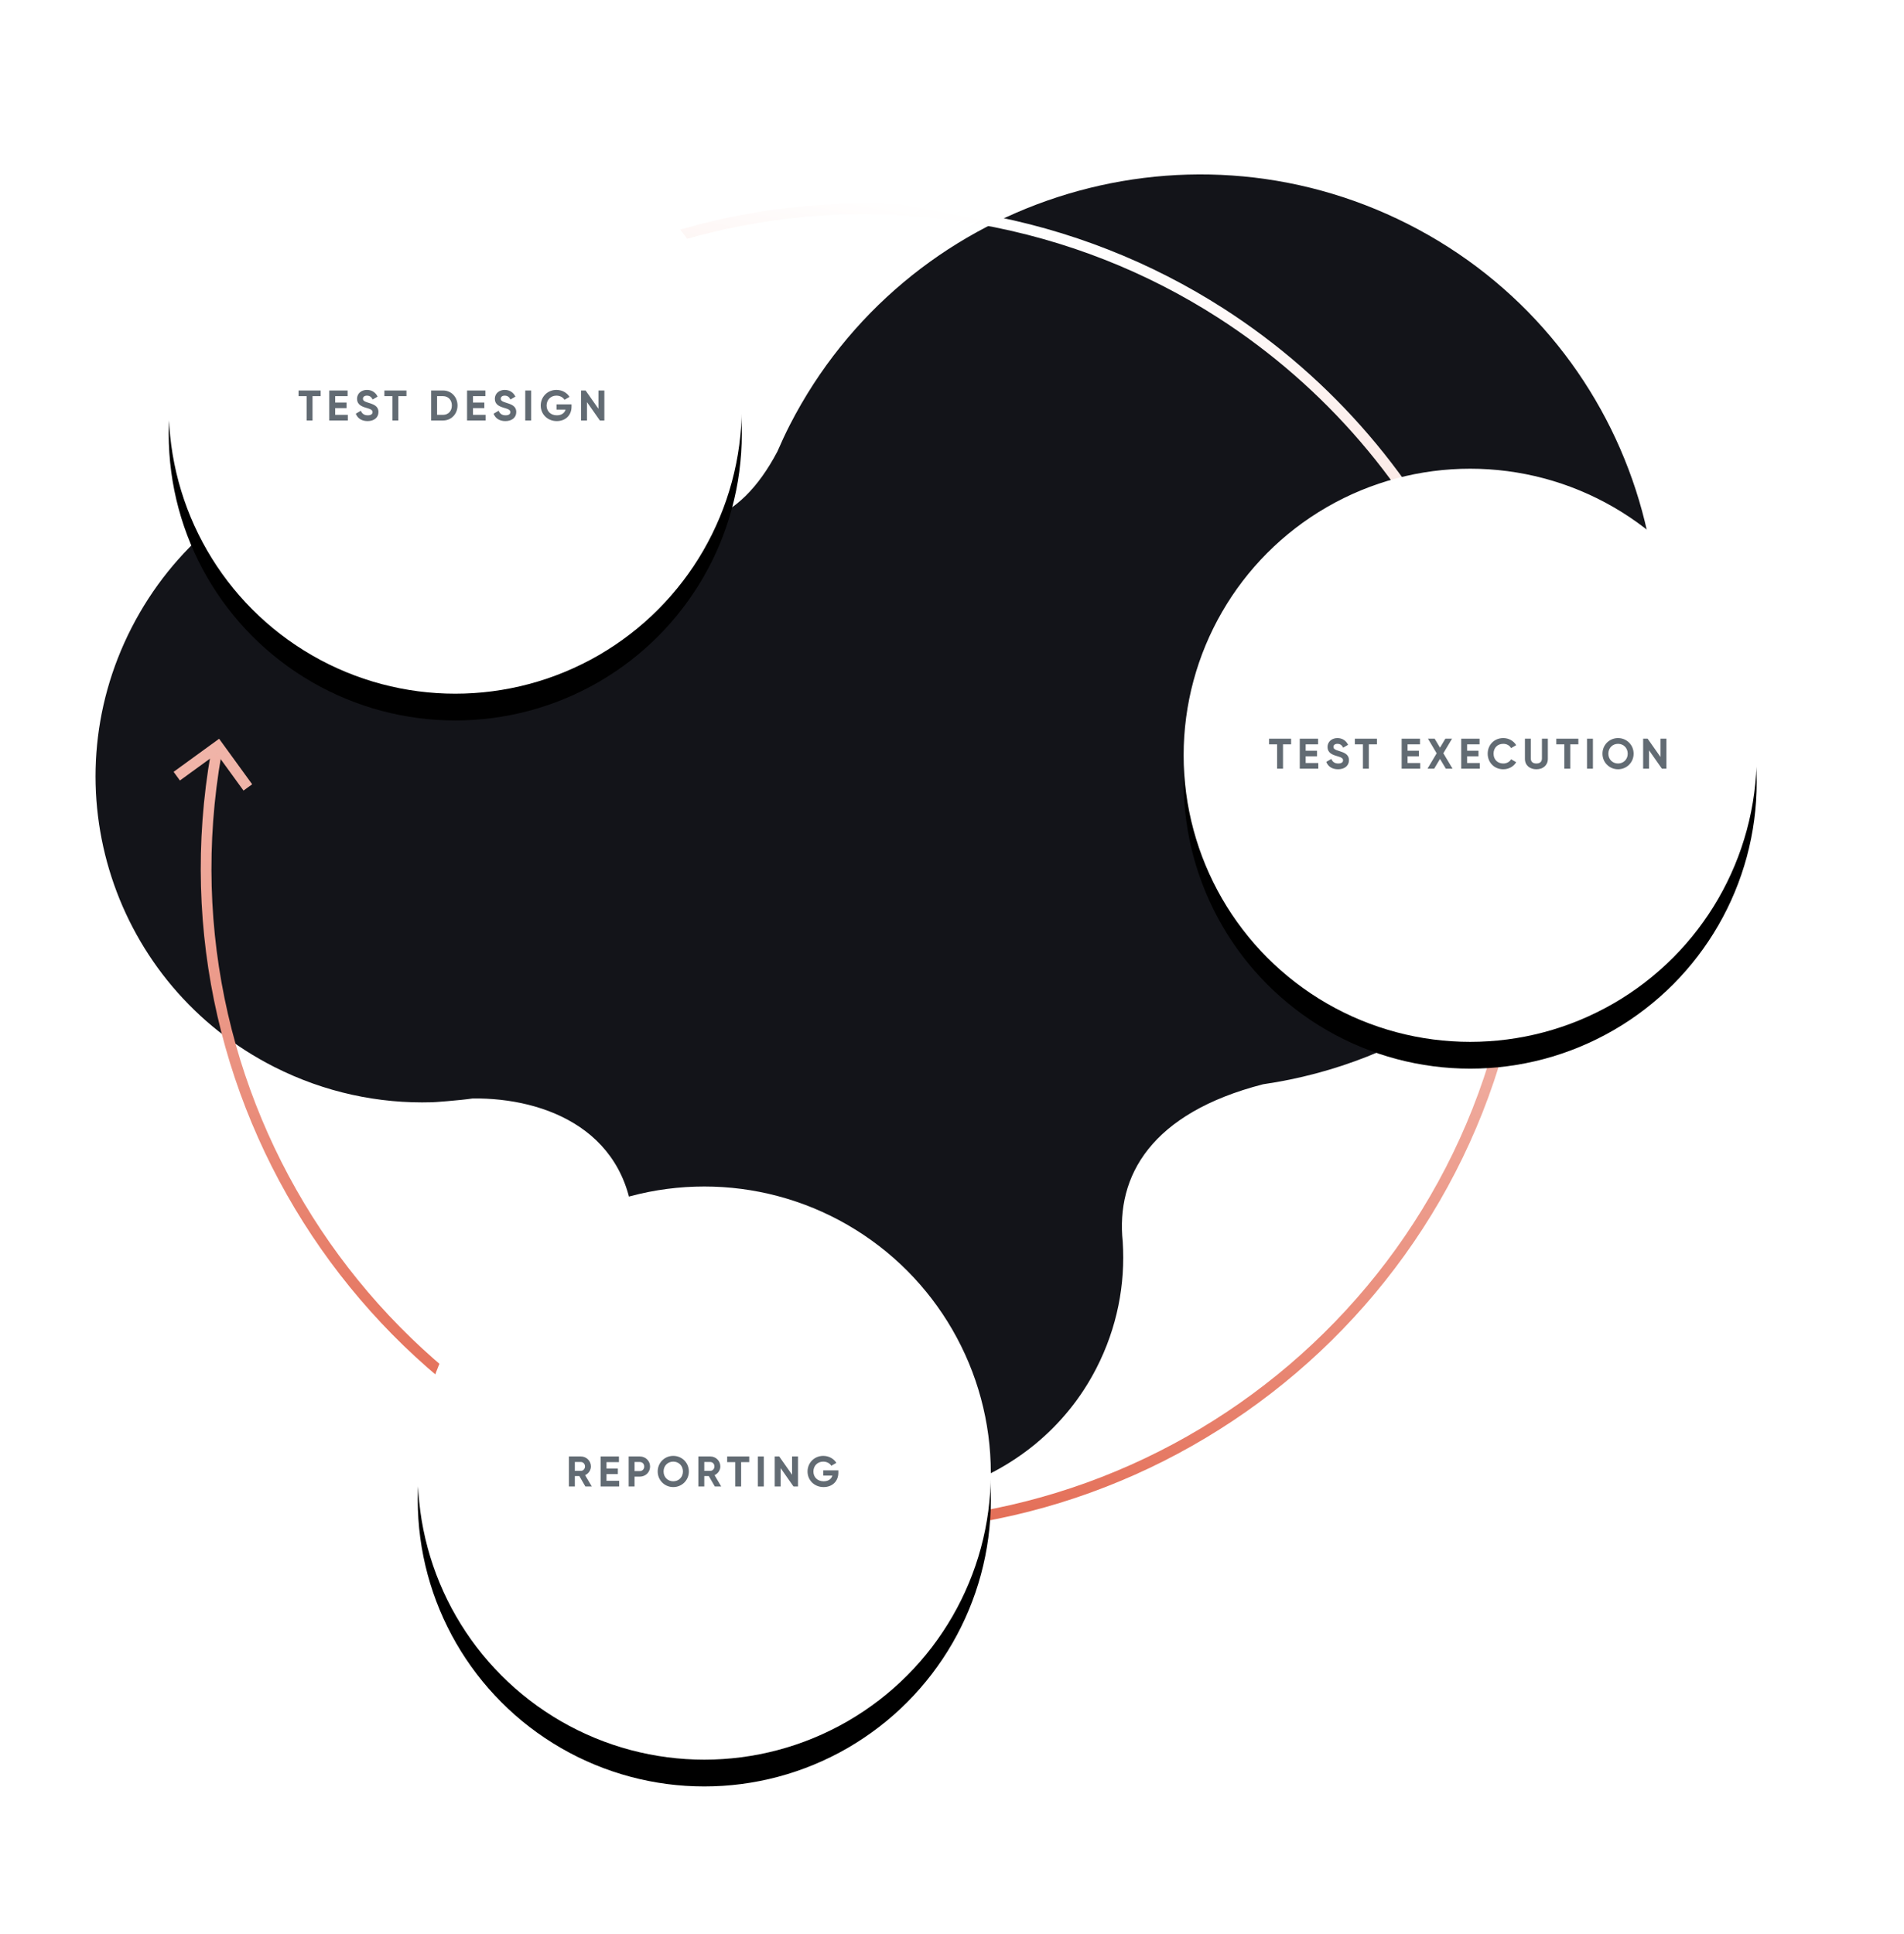 <?xml version="1.0" encoding="UTF-8"?> <svg xmlns="http://www.w3.org/2000/svg" xmlns:xlink="http://www.w3.org/1999/xlink" width="711px" height="722px" viewBox="0 0 711 722" version="1.1"><title>test-erstellung</title><defs><linearGradient x1="0%" y1="50%" x2="100%" y2="50%" id="linearGradient-1"><stop stop-color="#FFFFFF" offset="0%"></stop><stop stop-color="#E36A52" offset="100%"></stop></linearGradient><circle id="path-2" cx="107" cy="107" r="107"></circle><filter x="-40.9%" y="-36.2%" width="181.8%" height="181.8%" filterUnits="objectBoundingBox" id="filter-3"><feOffset dx="0" dy="10" in="SourceAlpha" result="shadowOffsetOuter1"></feOffset><feGaussianBlur stdDeviation="27.5" in="shadowOffsetOuter1" result="shadowBlurOuter1"></feGaussianBlur><feColorMatrix values="0 0 0 0 0.012 0 0 0 0 0.33 0 0 0 0 0.619 0 0 0 0.1 0" type="matrix" in="shadowBlurOuter1"></feColorMatrix></filter><circle id="path-4" cx="107" cy="107" r="107"></circle><filter x="-40.9%" y="-36.2%" width="181.8%" height="181.8%" filterUnits="objectBoundingBox" id="filter-5"><feOffset dx="0" dy="10" in="SourceAlpha" result="shadowOffsetOuter1"></feOffset><feGaussianBlur stdDeviation="27.5" in="shadowOffsetOuter1" result="shadowBlurOuter1"></feGaussianBlur><feColorMatrix values="0 0 0 0 0.012 0 0 0 0 0.33 0 0 0 0 0.619 0 0 0 0.1 0" type="matrix" in="shadowBlurOuter1"></feColorMatrix></filter><circle id="path-6" cx="107" cy="107" r="107"></circle><filter x="-40.9%" y="-36.2%" width="181.8%" height="181.8%" filterUnits="objectBoundingBox" id="filter-7"><feOffset dx="0" dy="10" in="SourceAlpha" result="shadowOffsetOuter1"></feOffset><feGaussianBlur stdDeviation="27.5" in="shadowOffsetOuter1" result="shadowBlurOuter1"></feGaussianBlur><feColorMatrix values="0 0 0 0 0.012 0 0 0 0 0.33 0 0 0 0 0.619 0 0 0 0.1 0" type="matrix" in="shadowBlurOuter1"></feColorMatrix></filter></defs><g id="graphics" stroke="none" stroke-width="1" fill="none" fill-rule="evenodd"><g id="ELEMENTS-en" transform="translate(-566, -6655)"><g id="test-erstellung" transform="translate(566.772, 6675.581)"><path d="M455.111,455.652 C455.111,455.652 446.468,452.861 443.571,451.573 C406.738,440.3 385.004,467.271 376.93,493.204 C376.178,497.776 373.646,508.106 373.578,508.095 C368.013,527.1 357.773,545.013 342.857,560.008 C295.237,607.89 218.014,607.89 170.394,560.008 C122.773,512.128 122.773,434.501 170.394,386.621 C174.408,382.599 178.627,378.944 183.006,375.596 C204.056,354.103 203.919,332.482 182.344,310.326 C179.607,307.916 176.939,305.444 174.339,302.83 C107.698,235.821 107.698,127.18 174.339,60.174 C240.98,-6.833 349.038,-6.833 415.679,60.176 C456.457,101.178 472.239,157.76 463.094,210.863 C460.402,254.031 478.716,273.735 502.8,278.865 C518.172,282.777 532.699,290.752 544.696,302.83 C580.228,338.547 579.476,397.571 543.943,433.29 C519.722,457.638 485.855,464.499 455.111,455.652" id=".shape" fill="#131419" transform="translate(347.665, 302.919) rotate(-288) translate(-347.665, -302.919) "></path><path d="M322.228,549.419 C458.09,549.419 568.228,439.281 568.228,303.419 C568.228,167.557 458.09,57.419 322.228,57.419 C219.996,57.419 132.329,119.781 95.192,208.539 C82.976,237.736 76.228,269.789 76.228,303.419 C76.228,336.283 82.672,367.641 94.366,396.3 C115.939,449.171 155.379,492.853 205.184,519.845" id="Oval" stroke="url(#linearGradient-1)" stroke-width="4" transform="translate(322.228, 303.419) rotate(100) translate(-322.228, -303.419) "></path><polygon id="Combined-Shape" fill="#F0B4A8" fill-rule="nonzero" transform="translate(78.728, 269.919) rotate(-36) translate(-78.728, -269.919) " points="89.228 280.419 85.228 280.419 85.227 263.419 68.228 263.419 68.228 259.419 89.228 259.419"></polygon><g id="Group-2" transform="translate(441.228, 154.419)"><g id="Oval"><use fill="black" fill-opacity="1" filter="url(#filter-3)" xlink:href="#path-2"></use><use fill="#FFFFFF" fill-rule="evenodd" xlink:href="#path-2"></use></g><g id="Test-execution" transform="translate(31.892, 100.576)" fill="#626B73" fill-rule="nonzero"><polygon id="Path" points="8.24 0.224 0 0.224 0 2.336 3.008 2.336 3.008 11.424 5.216 11.424 5.216 2.336 8.24 2.336"></polygon><polygon id="Path" points="13.68 9.312 13.68 6.8 17.92 6.8 17.92 4.72 13.68 4.72 13.68 2.336 18.32 2.336 18.32 0.224 11.472 0.224 11.472 11.424 18.4 11.424 18.4 9.312"></polygon><path d="M25.776,11.648 C28.16,11.648 29.84,10.368 29.84,8.272 C29.84,5.984 27.952,5.392 26.176,4.832 C24.48,4.32 24.048,3.952 24.048,3.264 C24.048,2.624 24.592,2.144 25.52,2.144 C26.656,2.144 27.264,2.736 27.664,3.584 L29.52,2.512 C28.768,0.944 27.36,0 25.52,0 C23.6,0 21.84,1.216 21.84,3.328 C21.84,5.456 23.504,6.176 25.216,6.672 C26.88,7.152 27.632,7.472 27.632,8.304 C27.632,8.928 27.168,9.488 25.84,9.488 C24.448,9.488 23.664,8.816 23.264,7.776 L21.376,8.88 C21.984,10.544 23.488,11.648 25.776,11.648 Z" id="Path"></path><polygon id="Path" points="40.288 0.224 32.048 0.224 32.048 2.336 35.056 2.336 35.056 11.424 37.264 11.424 37.264 2.336 40.288 2.336"></polygon><polygon id="Path" points="51.728 9.312 51.728 6.8 55.968 6.8 55.968 4.72 51.728 4.72 51.728 2.336 56.368 2.336 56.368 0.224 49.52 0.224 49.52 11.424 56.448 11.424 56.448 9.312"></polygon><polygon id="Path" points="68.528 11.424 65.088 5.664 68.336 0.224 65.84 0.224 63.84 3.584 61.84 0.224 59.344 0.224 62.592 5.68 59.168 11.424 61.664 11.424 63.84 7.776 66.016 11.424"></polygon><polygon id="Path" points="73.968 9.312 73.968 6.8 78.208 6.8 78.208 4.72 73.968 4.72 73.968 2.336 78.608 2.336 78.608 0.224 71.76 0.224 71.76 11.424 78.688 11.424 78.688 9.312"></polygon><path d="M87.472,11.648 C89.536,11.648 91.344,10.608 92.288,9.008 L90.384,7.904 C89.856,8.88 88.752,9.488 87.472,9.488 C85.28,9.488 83.84,7.968 83.84,5.824 C83.84,3.664 85.28,2.144 87.472,2.144 C88.752,2.144 89.84,2.752 90.384,3.744 L92.288,2.64 C91.328,1.04 89.52,0 87.472,0 C84.08,0 81.648,2.544 81.648,5.824 C81.648,9.088 84.08,11.648 87.472,11.648 Z" id="Path"></path><path d="M99.824,11.648 C102.288,11.648 104.112,10.176 104.112,7.76 L104.112,0.224 L101.904,0.224 L101.904,7.584 C101.904,8.672 101.328,9.488 99.824,9.488 C98.32,9.488 97.744,8.672 97.744,7.584 L97.744,0.224 L95.552,0.224 L95.552,7.76 C95.552,10.176 97.376,11.648 99.824,11.648 Z" id="Path"></path><polygon id="Path" points="115.504 0.224 107.264 0.224 107.264 2.336 110.272 2.336 110.272 11.424 112.48 11.424 112.48 2.336 115.504 2.336"></polygon><polygon id="Path" points="118.736 0.224 118.736 11.424 120.944 11.424 120.944 0.224"></polygon><path d="M130.32,11.648 C133.552,11.648 136.144,9.088 136.144,5.824 C136.144,2.544 133.552,0 130.32,0 C127.088,0 124.512,2.544 124.512,5.824 C124.512,9.088 127.088,11.648 130.32,11.648 Z M130.32,9.488 C128.288,9.488 126.704,7.968 126.704,5.824 C126.704,3.664 128.288,2.144 130.32,2.144 C132.352,2.144 133.936,3.664 133.936,5.824 C133.936,7.968 132.352,9.488 130.32,9.488 Z" id="Shape"></path><polygon id="Path" points="146.176 0.224 146.176 7.056 141.376 0.224 139.696 0.224 139.696 11.424 141.904 11.424 141.904 4.576 146.704 11.424 148.384 11.424 148.384 0.224"></polygon></g></g><g id="Group-2-Copy" transform="translate(155.228, 422.419)"><g id="Oval"><use fill="black" fill-opacity="1" filter="url(#filter-5)" xlink:href="#path-4"></use><use fill="#FFFFFF" fill-rule="evenodd" xlink:href="#path-4"></use></g><g id="Reporting" transform="translate(56.452, 100.576)" fill="#626B73" fill-rule="nonzero"><path d="M6.144,11.424 L8.528,11.424 L6.048,7.2 C7.328,6.608 8.208,5.344 8.208,3.936 C8.208,1.888 6.544,0.224 4.48,0.224 L0,0.224 L0,11.424 L2.208,11.424 L2.208,7.536 L3.888,7.536 L6.144,11.424 Z M2.208,2.288 L4.48,2.288 C5.312,2.288 6,3.008 6,3.936 C6,4.864 5.312,5.6 4.48,5.6 L2.208,5.6 L2.208,2.288 Z" id="Shape"></path><polygon id="Path" points="14.032 9.312 14.032 6.8 18.272 6.8 18.272 4.72 14.032 4.72 14.032 2.336 18.672 2.336 18.672 0.224 11.824 0.224 11.824 11.424 18.752 11.424 18.752 9.312"></polygon><path d="M26.48,0.224 L22.304,0.224 L22.304,11.424 L24.512,11.424 L24.512,7.744 L26.48,7.744 C28.64,7.744 30.304,6.08 30.304,3.984 C30.304,1.888 28.64,0.224 26.48,0.224 Z M26.48,5.68 L24.512,5.68 L24.512,2.288 L26.48,2.288 C27.424,2.288 28.112,3.008 28.112,3.984 C28.112,4.944 27.424,5.68 26.48,5.68 Z" id="Shape"></path><path d="M38.96,11.648 C42.192,11.648 44.784,9.088 44.784,5.824 C44.784,2.544 42.192,0 38.96,0 C35.728,0 33.152,2.544 33.152,5.824 C33.152,9.088 35.728,11.648 38.96,11.648 Z M38.96,9.488 C36.928,9.488 35.344,7.968 35.344,5.824 C35.344,3.664 36.928,2.144 38.96,2.144 C40.992,2.144 42.576,3.664 42.576,5.824 C42.576,7.968 40.992,9.488 38.96,9.488 Z" id="Shape"></path><path d="M54.48,11.424 L56.864,11.424 L54.384,7.2 C55.664,6.608 56.544,5.344 56.544,3.936 C56.544,1.888 54.88,0.224 52.816,0.224 L48.336,0.224 L48.336,11.424 L50.544,11.424 L50.544,7.536 L52.224,7.536 L54.48,11.424 Z M50.544,2.288 L52.816,2.288 C53.648,2.288 54.336,3.008 54.336,3.936 C54.336,4.864 53.648,5.6 52.816,5.6 L50.544,5.6 L50.544,2.288 Z" id="Shape"></path><polygon id="Path" points="67.328 0.224 59.088 0.224 59.088 2.336 62.096 2.336 62.096 11.424 64.304 11.424 64.304 2.336 67.328 2.336"></polygon><polygon id="Path" points="70.56 0.224 70.56 11.424 72.768 11.424 72.768 0.224"></polygon><polygon id="Path" points="83.328 0.224 83.328 7.056 78.528 0.224 76.848 0.224 76.848 11.424 79.056 11.424 79.056 4.576 83.856 11.424 85.536 11.424 85.536 0.224"></polygon><path d="M100.608,5.408 L94.992,5.408 L94.992,7.36 L98.384,7.36 C98,8.64 96.88,9.488 95.12,9.488 C92.784,9.488 91.296,7.92 91.296,5.84 C91.296,3.712 92.832,2.144 94.96,2.144 C96.32,2.144 97.456,2.8 97.968,3.696 L99.856,2.608 C98.912,1.072 97.104,0 94.976,0 C91.632,0 89.104,2.592 89.104,5.84 C89.104,9.04 91.6,11.648 95.104,11.648 C98.32,11.648 100.608,9.504 100.608,6.272 L100.608,5.408 Z" id="Path"></path></g></g><g id="Group-2-Copy-3" transform="translate(62.228, 24.419)"><g id="Oval"><use fill="black" fill-opacity="1" filter="url(#filter-7)" xlink:href="#path-6"></use><use fill="#FFFFFF" fill-rule="evenodd" xlink:href="#path-6"></use></g><g id="Test-design" transform="translate(48.488, 100.576)" fill="#626B73" fill-rule="nonzero"><polygon id="Path" points="8.24 0.224 0 0.224 0 2.336 3.008 2.336 3.008 11.424 5.216 11.424 5.216 2.336 8.24 2.336"></polygon><polygon id="Path" points="13.68 9.312 13.68 6.8 17.92 6.8 17.92 4.72 13.68 4.72 13.68 2.336 18.32 2.336 18.32 0.224 11.472 0.224 11.472 11.424 18.4 11.424 18.4 9.312"></polygon><path d="M25.776,11.648 C28.16,11.648 29.84,10.368 29.84,8.272 C29.84,5.984 27.952,5.392 26.176,4.832 C24.48,4.32 24.048,3.952 24.048,3.264 C24.048,2.624 24.592,2.144 25.52,2.144 C26.656,2.144 27.264,2.736 27.664,3.584 L29.52,2.512 C28.768,0.944 27.36,0 25.52,0 C23.6,0 21.84,1.216 21.84,3.328 C21.84,5.456 23.504,6.176 25.216,6.672 C26.88,7.152 27.632,7.472 27.632,8.304 C27.632,8.928 27.168,9.488 25.84,9.488 C24.448,9.488 23.664,8.816 23.264,7.776 L21.376,8.88 C21.984,10.544 23.488,11.648 25.776,11.648 Z" id="Path"></path><polygon id="Path" points="40.288 0.224 32.048 0.224 32.048 2.336 35.056 2.336 35.056 11.424 37.264 11.424 37.264 2.336 40.288 2.336"></polygon><path d="M53.968,0.224 L49.52,0.224 L49.52,11.424 L53.968,11.424 C57.056,11.424 59.36,8.976 59.36,5.824 C59.36,2.672 57.056,0.224 53.968,0.224 Z M53.968,9.312 L51.728,9.312 L51.728,2.336 L53.968,2.336 C55.904,2.336 57.248,3.76 57.248,5.824 C57.248,7.888 55.904,9.312 53.968,9.312 Z" id="Shape"></path><polygon id="Path" points="65.136 9.312 65.136 6.8 69.376 6.8 69.376 4.72 65.136 4.72 65.136 2.336 69.776 2.336 69.776 0.224 62.928 0.224 62.928 11.424 69.856 11.424 69.856 9.312"></polygon><path d="M77.232,11.648 C79.616,11.648 81.296,10.368 81.296,8.272 C81.296,5.984 79.408,5.392 77.632,4.832 C75.936,4.32 75.504,3.952 75.504,3.264 C75.504,2.624 76.048,2.144 76.976,2.144 C78.112,2.144 78.72,2.736 79.12,3.584 L80.976,2.512 C80.224,0.944 78.816,0 76.976,0 C75.056,0 73.296,1.216 73.296,3.328 C73.296,5.456 74.96,6.176 76.672,6.672 C78.336,7.152 79.088,7.472 79.088,8.304 C79.088,8.928 78.624,9.488 77.296,9.488 C75.904,9.488 75.12,8.816 74.72,7.776 L72.832,8.88 C73.44,10.544 74.944,11.648 77.232,11.648 Z" id="Path"></path><polygon id="Path" points="84.656 0.224 84.656 11.424 86.864 11.424 86.864 0.224"></polygon><path d="M101.936,5.408 L96.32,5.408 L96.32,7.36 L99.712,7.36 C99.328,8.64 98.208,9.488 96.448,9.488 C94.112,9.488 92.624,7.92 92.624,5.84 C92.624,3.712 94.16,2.144 96.288,2.144 C97.648,2.144 98.784,2.8 99.296,3.696 L101.184,2.608 C100.24,1.072 98.432,0 96.304,0 C92.96,0 90.432,2.592 90.432,5.84 C90.432,9.04 92.928,11.648 96.432,11.648 C99.648,11.648 101.936,9.504 101.936,6.272 L101.936,5.408 Z" id="Path"></path><polygon id="Path" points="111.984 0.224 111.984 7.056 107.184 0.224 105.504 0.224 105.504 11.424 107.712 11.424 107.712 4.576 112.512 11.424 114.192 11.424 114.192 0.224"></polygon></g></g><g id="diamond" transform="translate(466.228, 143.419)"></g></g></g></g></svg> 
